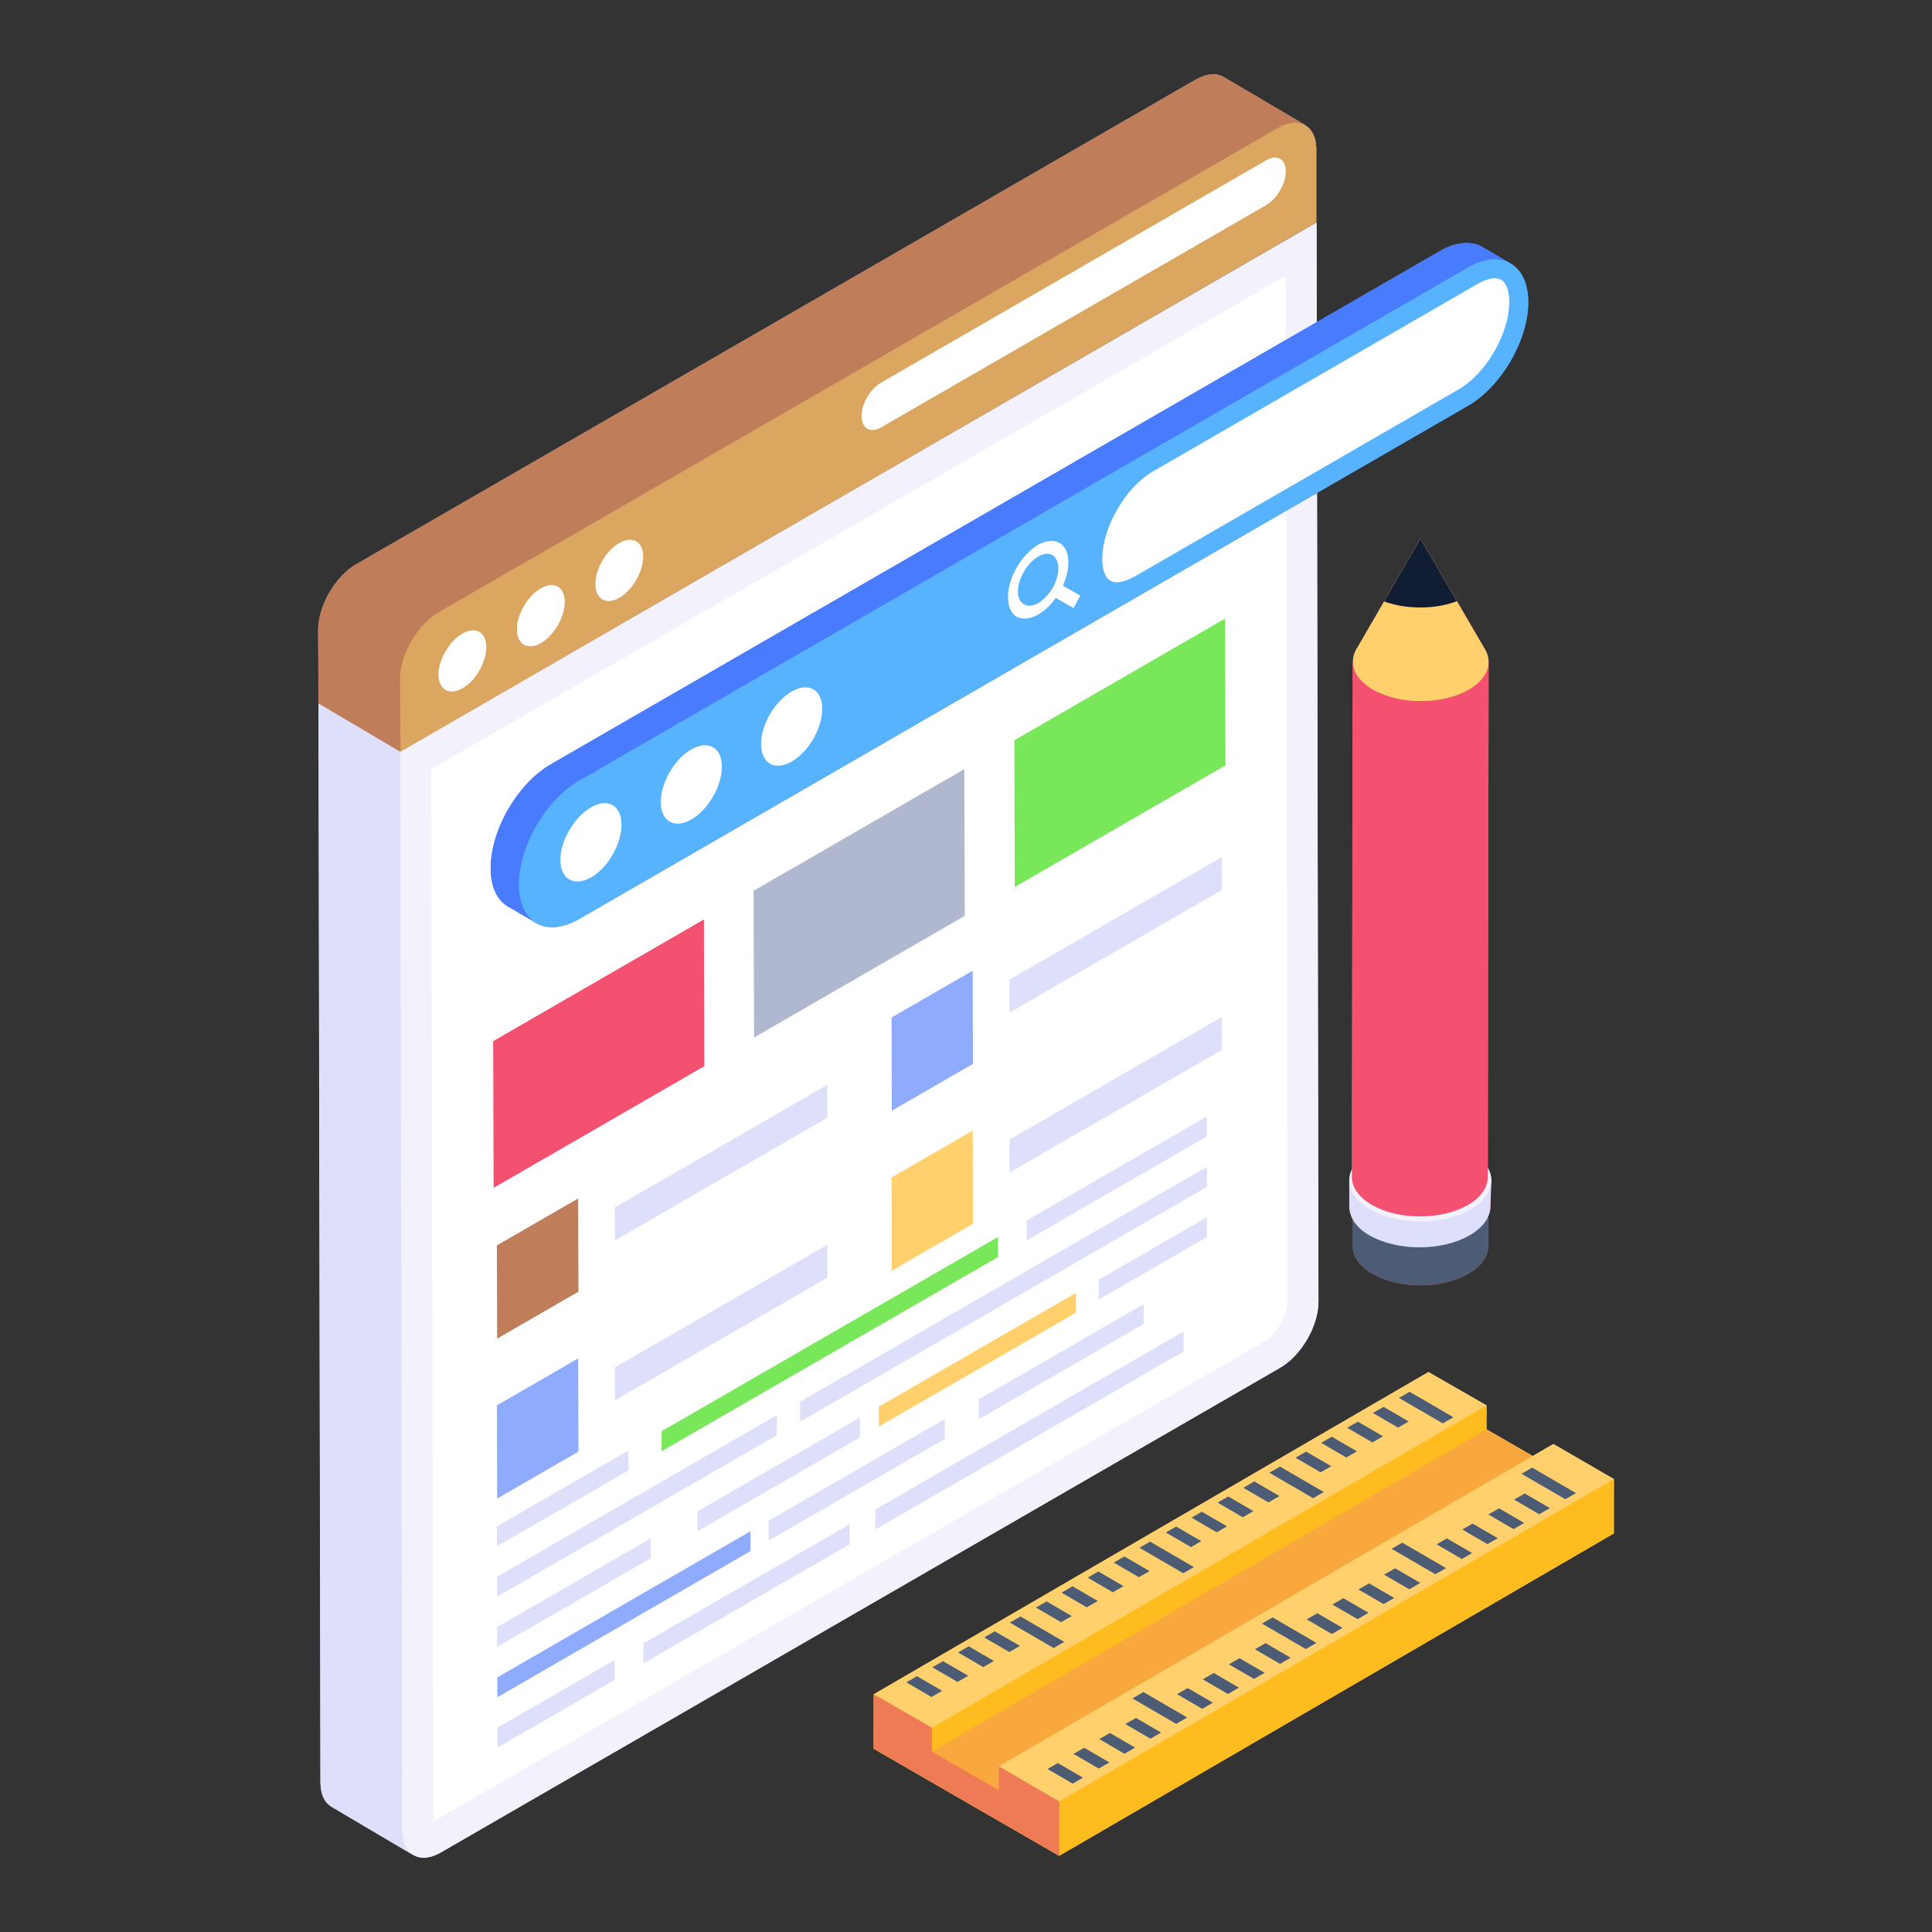 <svg xmlns="http://www.w3.org/2000/svg" id="Layer_1" height="512" viewBox="0 0 52 52" width="512"><rect x="0" y="0" width="52" height="52" fill="#333333" stroke="none"/><g id="_x32_6"><g><g><g><g><g><path d="m35.486 35.03c0 .66-.46 1.45-1.03 1.78l-22.59 13.05c-.31.18-.59.18-.78.03.01.02.03.03.04.04l-2.2-1.3c-.19-.11-.3-.33-.3-.66l-.05-29.04-.01-1.97c0-.65.46-1.45 1.02-1.77l22.36-12.91.25-.14c.28-.16.54-.18.73-.07l2.21 1.3c-.02-.01-.03-.02-.05-.02.21.1.34.33.34.68v1.95l-24.65 14.25 24.66-14.24z" fill="#dedffb"></path></g></g></g></g><g><g><g><g><g><g><g><g><g><g><g><g><g><g><g><path d="m11.129 49.935-2.204-1.302c-.186-.115-.301-.336-.301-.664l-.053-29.04 2.204 1.302.053 29.04c0 .319.115.549.301.664z" fill="#dedffb"></path></g></g><g><g><path d="m35.434 5.99.053 29.04c.002.656-.459 1.454-1.03 1.784l-22.595 13.045c-.57.329-1.034.065-1.036-.591l-.053-29.04z" fill="#f3f1fc"></path></g><g><path d="m34.656 35.031c0 .361-.3.881-.608 1.066l-22.383 12.924-.062-28.316 23.009-13.286z" fill="#fff"></path></g></g></g><g><g><g><path d="m35.426 4.03v1.95l-24.65 14.25-2.2-1.3-.01-1.97c0-.65.46-1.45 1.02-1.77l22.36-12.91.25-.14c.28-.16.54-.18.73-.07l2.21 1.3c-.02-.01-.03-.02-.05-.02.21.1.34.33.34.68z" fill="#bf7d5a"></path></g></g></g><g><g><g><path d="m35.131 3.369c-.195-.106-.451-.088-.735.071l-1.815 1.053-20.78 11.994c-.567.328-1.027 1.106-1.036 1.77l.009.009v1.965l-2.204-1.302-.009-1.965c0-.655.46-1.452 1.027-1.779l22.359-12.906.244-.141c.283-.159.54-.177.735-.071z" fill="#bf7d5a"></path></g></g><g><g><path d="m35.429 4.027v1.956l-24.648 14.242-.015-1.956c0-.647.462-1.448 1.032-1.786l22.6-13.041c.57-.323 1.032-.062 1.032.585z" fill="#dba660"></path></g></g></g></g></g><g><g><path d="m12.448 17.052c.35-.202.639-.043.64.365.001.408-.286.905-.636 1.107-.355.205-.649.043-.65-.365-.001-.408.291-.902.646-1.107z" fill="#fff"></path></g><g><path d="m14.555 15.836c.355-.205.644-.046.645.362.001.408-.286.905-.641 1.11-.355.205-.644.04-.645-.368-.001-.408.286-.899.641-1.104z" fill="#fff"></path></g><g><path d="m16.666 14.617c.355-.205.644-.046.645.362.001.408-.286.905-.641 1.11-.355.205-.644.04-.645-.368-.001-.408.286-.899.641-1.104z" fill="#fff"></path></g></g></g></g></g></g></g></g></g></g><g><g><path d="m34.086 4.311c.28-.162.52-.035.521.297.001.331-.237.744-.517.906l-10.371 5.987c-.297.171-.528.03-.529-.302-.001-.331.229-.73.526-.901z" fill="#fff"></path></g></g></g></g><g><g><g><path d="m18.946 24.747.011 3.95-5.672 3.275-.011-3.95z" fill="#f45170"></path></g></g><g><g><path d="m25.956 20.7.011 3.95-5.672 3.275-.011-3.95z" fill="#b0b8cf"></path></g></g><g><g><path d="m32.973 16.649.011 3.95-5.672 3.275-.011-3.95z" fill="#78e75a"></path></g></g></g><g><g><g><g><path d="m15.562 32.257.007 2.509-2.188 1.263-.007-2.509z" fill="#bf7d5a"></path></g></g><g><g><path d="m22.265 29.199.003.886-5.718 3.301-.003-.886z" fill="#dedffb"></path></g></g><g><g><path d="m26.18 26.126.007 2.509-2.183 1.26-.007-2.509z" fill="#8fabfe"></path></g></g><g><g><path d="m32.883 23.069.003.886-5.713 3.298-.003-.886z" fill="#dedffb"></path></g></g></g><g><g><g><path d="m15.562 36.562.007 2.509-2.188 1.263-.007-2.509z" fill="#8fabfe"></path></g></g><g><g><path d="m22.265 33.504.003.886-5.718 3.301-.003-.886z" fill="#dedffb"></path></g></g><g><g><path d="m26.18 30.431.007 2.509-2.183 1.26-.007-2.509z" fill="#ffd06c"></path></g></g><g><g><path d="m32.883 27.374.003.886-5.713 3.298-.003-.886z" fill="#dedffb"></path></g></g></g></g><g><g><g><path d="m41.136 8.13c0 1.02-.73 2.27-1.62 2.79l-23.92 13.81c-.47.27-.89.29-1.19.1-.02-.01-.04-.02-.06-.04l-.67-.39c-.29-.16-.47-.52-.47-1.03 0-.51.18-1.09.47-1.59.29-.5.7-.95 1.15-1.21l23.92-13.81c.45-.26.86-.28 1.16-.11l.75.44c-.02-.01-.04-.02-.06-.02.33.15.53.52.54 1.06z" fill="#497bfe"></path></g></g></g><g><g><g><g><path d="m39.901 6.649c-.295-.171-.703-.148-1.152.111l-23.926 13.814c-.446.258-.858.709-1.145 1.207-.287.498-.472 1.078-.47 1.591.001.508.181.864.47 1.032l.758.441c-.289-.168-.469-.524-.47-1.032-.001-.513.183-1.093.47-1.591s.699-.949 1.145-1.207l23.926-13.814c.449-.259.857-.283 1.152-.111z" fill="#497bfe"></path></g><g><g><path d="m39.507 7.201c.893-.515 1.623-.099 1.626.927.003 1.026-.723 2.275-1.615 2.79l-23.926 13.814c-.893.515-1.623.107-1.626-.919-.001-.513.183-1.093.47-1.591.288-.498.699-.949 1.145-1.207z" fill="#57b3fe"></path></g></g></g></g><g><path d="m40.622 8.132c0 .846-.622 1.916-1.355 2.344l-8.733 5.044c-.224.122-.387.153-.479.153-.336 0-.387-.397-.387-.632 0-.408.143-.887.408-1.335.245-.438.601-.815.958-1.019l8.733-5.044c.214-.122.377-.153.469-.153.336 0 .387.397.387.642z" fill="#fff"></path></g><g><g><path d="m15.909 21.729c.448-.259.818-.055.819.467.001.522-.366 1.158-.814 1.417-.454.262-.83.055-.831-.467-.001-.522.372-1.154.826-1.417z" fill="#fff"></path></g><g><path d="m18.604 20.173c.454-.262.824-.059.825.463.001.522-.366 1.158-.82 1.42-.454.262-.824.052-.825-.47-.001-.522.366-1.151.82-1.413z" fill="#fff"></path></g><g><path d="m21.305 18.614c.454-.262.824-.059.825.463.001.522-.366 1.158-.82 1.42-.454.262-.824.052-.825-.47-.001-.522.366-1.151.82-1.413z" fill="#fff"></path></g></g><g><g><path d="m28.608 15.764c.224-.499.194-.988-.092-1.151-.163-.092-.367-.061-.581.051-.204.122-.408.336-.571.611-.153.265-.234.55-.234.795 0 .255.082.438.234.53.163.082.367.061.581-.061.173-.102.336-.255.469-.448l.479.275.183-.336zm-.275.061c-.102.173-.245.316-.387.408-.143.082-.285.092-.387.031-.102-.051-.163-.183-.163-.346 0-.163.061-.357.163-.53.102-.183.245-.326.387-.408.132-.082.275-.102.377-.041.214.122.214.52.01.887z" fill="#fff"></path></g></g></g><g><g><g><g><path d="m16.541 44.679.002.538-3.153 1.82-.002-.538z" fill="#dedffb"></path></g></g></g><g><g><g><path d="m32.483 32.763-2.911 1.68.002.534 2.909-1.68z" fill="#dedffb"></path></g></g><g><g><path d="m30.781 35.103.002.534-4.44 2.563-.002-.534z" fill="#dedffb"></path></g></g><g><g><path d="m31.857 35.837.002.538-8.298 4.791-.002-.538z" fill="#dedffb"></path></g></g><g><g><path d="m32.483 30.048-4.852 2.801.001.538 4.85-2.8z" fill="#dedffb"></path></g></g><g><g><path d="m28.96 34.797.002.534-5.307 3.064-.002-.534z" fill="#ffd06c"></path></g></g><g><g><path d="m32.483 31.406-10.949 6.322.001.538 10.948-6.321z" fill="#dedffb"></path></g></g><g><g><path d="m26.86 33.295.002.538-9.053 5.226-.002-.538z" fill="#78e75a"></path></g></g></g><g><g><path d="m16.912 39.039.002.538-3.538 2.043-.002-.538z" fill="#dedffb"></path></g></g><g><g><path d="m22.866 41.027.002.538-5.551 3.205-.002-.538z" fill="#dedffb"></path></g></g><g><g><path d="m20.198 41.214.002.534-6.813 3.933-.002-.534z" fill="#8fabfe"></path></g></g><g><g><path d="m25.426 38.195.002.534-4.737 2.735-.002-.534z" fill="#dedffb"></path></g></g><g><g><path d="m23.145 38.154.002.534-4.375 2.526-.002-.534z" fill="#dedffb"></path></g></g><g><g><path d="m17.509 41.409.002.534-4.128 2.383-.002-.534z" fill="#dedffb"></path></g></g><g><g><g><path d="m20.904 38.091.002.538-7.527 4.346-.002-.538z" fill="#dedffb"></path></g></g></g></g></g><g><g><g><g><g><g><path d="m23.514 47.064 4.993 2.884 14.929-8.674v-1.465l-1.627-.942-.556.324-1.245-.722.004-.643-1.565-.896-14.929 8.674z" fill="#9ea9c9"></path></g></g></g></g></g><g><g><g><g><g><path d="m43.436 39.81v1.46l-14.93 8.68-4.99-2.88v-1.47l14.93-8.67 1.56.9v.64l1.25.72.55-.32z" fill="#febc1f"></path></g></g></g></g></g><g><g><g><g><g><g><g><path d="m25.081 47.145 14.928-8.675.002-.643-14.928 8.675z" fill="#febc1f"></path></g></g><g><g><path d="m25.083 46.502 14.928-8.675-1.564-.898-14.928 8.675z" fill="#ffd06c"></path></g></g><g><g><path d="m26.88 48.184 14.928-8.675-1.799-1.039-14.928 8.675z" fill="#f9a83d"></path></g></g><g><g><path d="m28.51 48.486 14.928-8.675-1.627-.945-14.928 8.675z" fill="#ffd06c"></path></g></g><g><g><path d="m28.507 49.949 14.928-8.675.003-1.462-14.928 8.675z" fill="#febc1f"></path></g></g><g><g><path d="m23.519 45.604-.003 1.462 4.991 2.882.003-1.462-1.627-.945-.002.643-1.799-1.039.002-.643z" fill="#ef7b56"></path></g></g></g></g></g><g><g><g><path d="m34.867 39.234.677.394.287-.165-.677-.394z" fill="#4c5c75"></path></g></g><g><g><path d="m34.165 39.639 1.178.685.287-.165-1.178-.685z" fill="#4c5c75"></path></g></g><g><g><path d="m24.394 45.28.677.394.287-.165-.677-.394z" fill="#4c5c75"></path></g></g><g><g><path d="m25.095 44.875.677.394.287-.165-.677-.394z" fill="#4c5c75"></path></g></g><g><g><path d="m25.787 44.476.677.394.287-.165-.677-.394z" fill="#4c5c75"></path></g></g><g><g><path d="m26.489 44.071.677.394.287-.165-.677-.394z" fill="#4c5c75"></path></g></g><g><g><path d="m27.18 43.672 1.178.685.287-.165-1.178-.685z" fill="#4c5c75"></path></g></g><g><g><path d="m27.882 43.267.677.394.287-.165-.677-.394z" fill="#4c5c75"></path></g></g><g><g><path d="m28.573 42.867.677.394.296-.171-.677-.394z" fill="#4c5c75"></path></g></g><g><g><path d="m29.275 42.462.677.394.287-.165-.677-.394z" fill="#4c5c75"></path></g></g><g><g><path d="m29.976 42.057.677.394.287-.165-.677-.394z" fill="#4c5c75"></path></g></g><g><g><path d="m30.668 41.658 1.178.685.287-.165-1.178-.685z" fill="#4c5c75"></path></g></g><g><g><path d="m31.379 41.247.677.394.277-.16-.677-.394z" fill="#4c5c75"></path></g></g><g><g><g><path d="m36.26 38.429.677.394.287-.165-.677-.394z" fill="#4c5c75"></path></g></g><g><g><path d="m35.558 38.834.677.394.287-.165-.677-.394z" fill="#4c5c75"></path></g></g></g><g><g><path d="m37.653 37.625 1.178.685.287-.165-1.178-.685z" fill="#4c5c75"></path></g></g><g><g><path d="m36.951 38.03.677.394.287-.165-.677-.394z" fill="#4c5c75"></path></g></g><g><g><path d="m32.071 40.848.677.394.277-.16-.677-.394z" fill="#4c5c75"></path></g></g><g><g><path d="m33.464 40.044.677.394.296-.171-.677-.394z" fill="#4c5c75"></path></g></g><g><g><path d="m32.772 40.443.677.394.287-.165-.677-.394z" fill="#4c5c75"></path></g></g></g><g><g><g><path d="m40.751 40.362.677.394.287-.165-.677-.394z" fill="#4c5c75"></path></g></g><g><g><path d="m40.952 39.667 1.178.685.287-.165-1.178-.685z" fill="#4c5c75"></path></g></g><g><g><path d="m38.667 41.566.677.394.277-.16-.677-.394z" fill="#4c5c75"></path></g></g><g><g><path d="m39.358 41.167.677.394.277-.16-.677-.394z" fill="#4c5c75"></path></g></g><g><g><path d="m37.254 42.382.677.394.296-.171-.677-.394z" fill="#4c5c75"></path></g></g><g><g><path d="m36.562 42.781.677.394.287-.165-.677-.394z" fill="#4c5c75"></path></g></g><g><g><path d="m33.075 44.795.677.394.287-.165-.677-.394z" fill="#4c5c75"></path></g></g><g><g><path d="m33.776 44.39.677.394.287-.165-.677-.394z" fill="#4c5c75"></path></g></g><g><g><path d="m33.967 43.699 1.178.685.287-.165-1.178-.685z" fill="#4c5c75"></path></g></g><g><g><path d="m35.169 43.585.677.394.287-.165-.677-.394z" fill="#4c5c75"></path></g></g><g><g><path d="m35.861 43.186.677.394.296-.171-.677-.394z" fill="#4c5c75"></path></g></g><g><g><path d="m40.06 40.762.677.394.287-.165-.677-.394z" fill="#4c5c75"></path></g></g><g><g><path d="m37.455 41.686 1.178.685.287-.165-1.178-.685z" fill="#4c5c75"></path></g></g><g><g><path d="m32.373 45.2.677.394.296-.171-.677-.394z" fill="#4c5c75"></path></g></g><g><g><path d="m28.895 47.207.677.394.287-.165-.677-.394z" fill="#4c5c75"></path></g></g><g><g><path d="m28.194 47.612.677.394.277-.16-.677-.394z" fill="#4c5c75"></path></g></g><g><g><path d="m29.587 46.808.677.394.287-.165-.677-.394z" fill="#4c5c75"></path></g></g><g><g><path d="m30.479 45.713 1.178.685.296-.171-1.178-.685z" fill="#4c5c75"></path></g></g><g><g><path d="m30.288 46.403.677.394.287-.165-.677-.394z" fill="#4c5c75"></path></g></g><g><g><path d="m31.681 45.599.677.394.287-.165-.677-.394z" fill="#4c5c75"></path></g></g></g></g></g></g><g><g><g><g><g><g><path d="m40.136 31.78-.02.69c0 .08-.02.17-.06.25v.82c0 .27-.18.54-.53.74-.72.42-1.87.42-2.59 0-.36-.2-.53-.48-.53-.75v-.72c-.06-.11-.09-.23-.09-.35v-.69c0-.09.02-.18.07-.27l.02-13.69c0 .03.02.06.02.09-.01-.12 0-.24.05-.36v-.01c.02-.04.04-.08.07-.12l.71-1.22.97-1.69.99 1.68.73 1.26c.02.03.04.06.05.08v.01c.04.09.07.19.07.29l-.02 13.63c.07.11.1.22.09.33z" fill="#f45170"></path></g></g></g></g></g></g><g><g><g><g><g><g><g><g><path d="m40.053 32.296v1.245c0 .267-.178.536-.531.742-.711.414-1.867.414-2.582 0-.361-.208-.539-.481-.539-.753l.003-1.234z" fill="#4c5c75"></path></g></g></g></g><g><g><g><g><path d="m40.139 31.777-.025.695c0 .281-.186.561-.556.775-.745.434-1.954.434-2.704 0-.375-.217-.538-.499-.538-.785l-.001-.696z" fill="#dedffb"></path></g></g><g><g><path d="m39.575 30.987c.749.432.754 1.134.01 1.566-.745.433-1.956.432-2.705 0-.748-.432-.753-1.133-.007-1.566.744-.432 1.955-.432 2.702-0z" fill="#f3f1fc"></path></g></g></g></g><g><g><g><g><path d="m40.067 17.817-.024 13.87c-.001.269-.177.538-.531.743-.713.414-1.871.414-2.587 0-.36-.208-.54-.481-.539-.754l.024-13.87c-.001.273.179.546.539.754.716.414 1.874.414 2.587-0.0.353-.205.53-.474.531-.743z" fill="#f45170"></path></g></g></g></g><g><path d="m39.998 17.529h.001l-.005-.008c-.013-.026-.029-.052-.045-.077l-.736-1.262-.984-1.685-.976 1.69-.708 1.221c-.027.039-.049.078-.068.118l-.006.011h.002c-.161.354-.002.746.477 1.023.716.414 1.874.414 2.587 0 .481-.279.633-.676.461-1.031z" fill="#ffd06c"></path></g><g><g><path d="m39.213 16.182c-.593.224-1.361.224-1.96.006l.976-1.69z" fill="#111d33"></path></g></g></g></g></g></g></g></svg>
